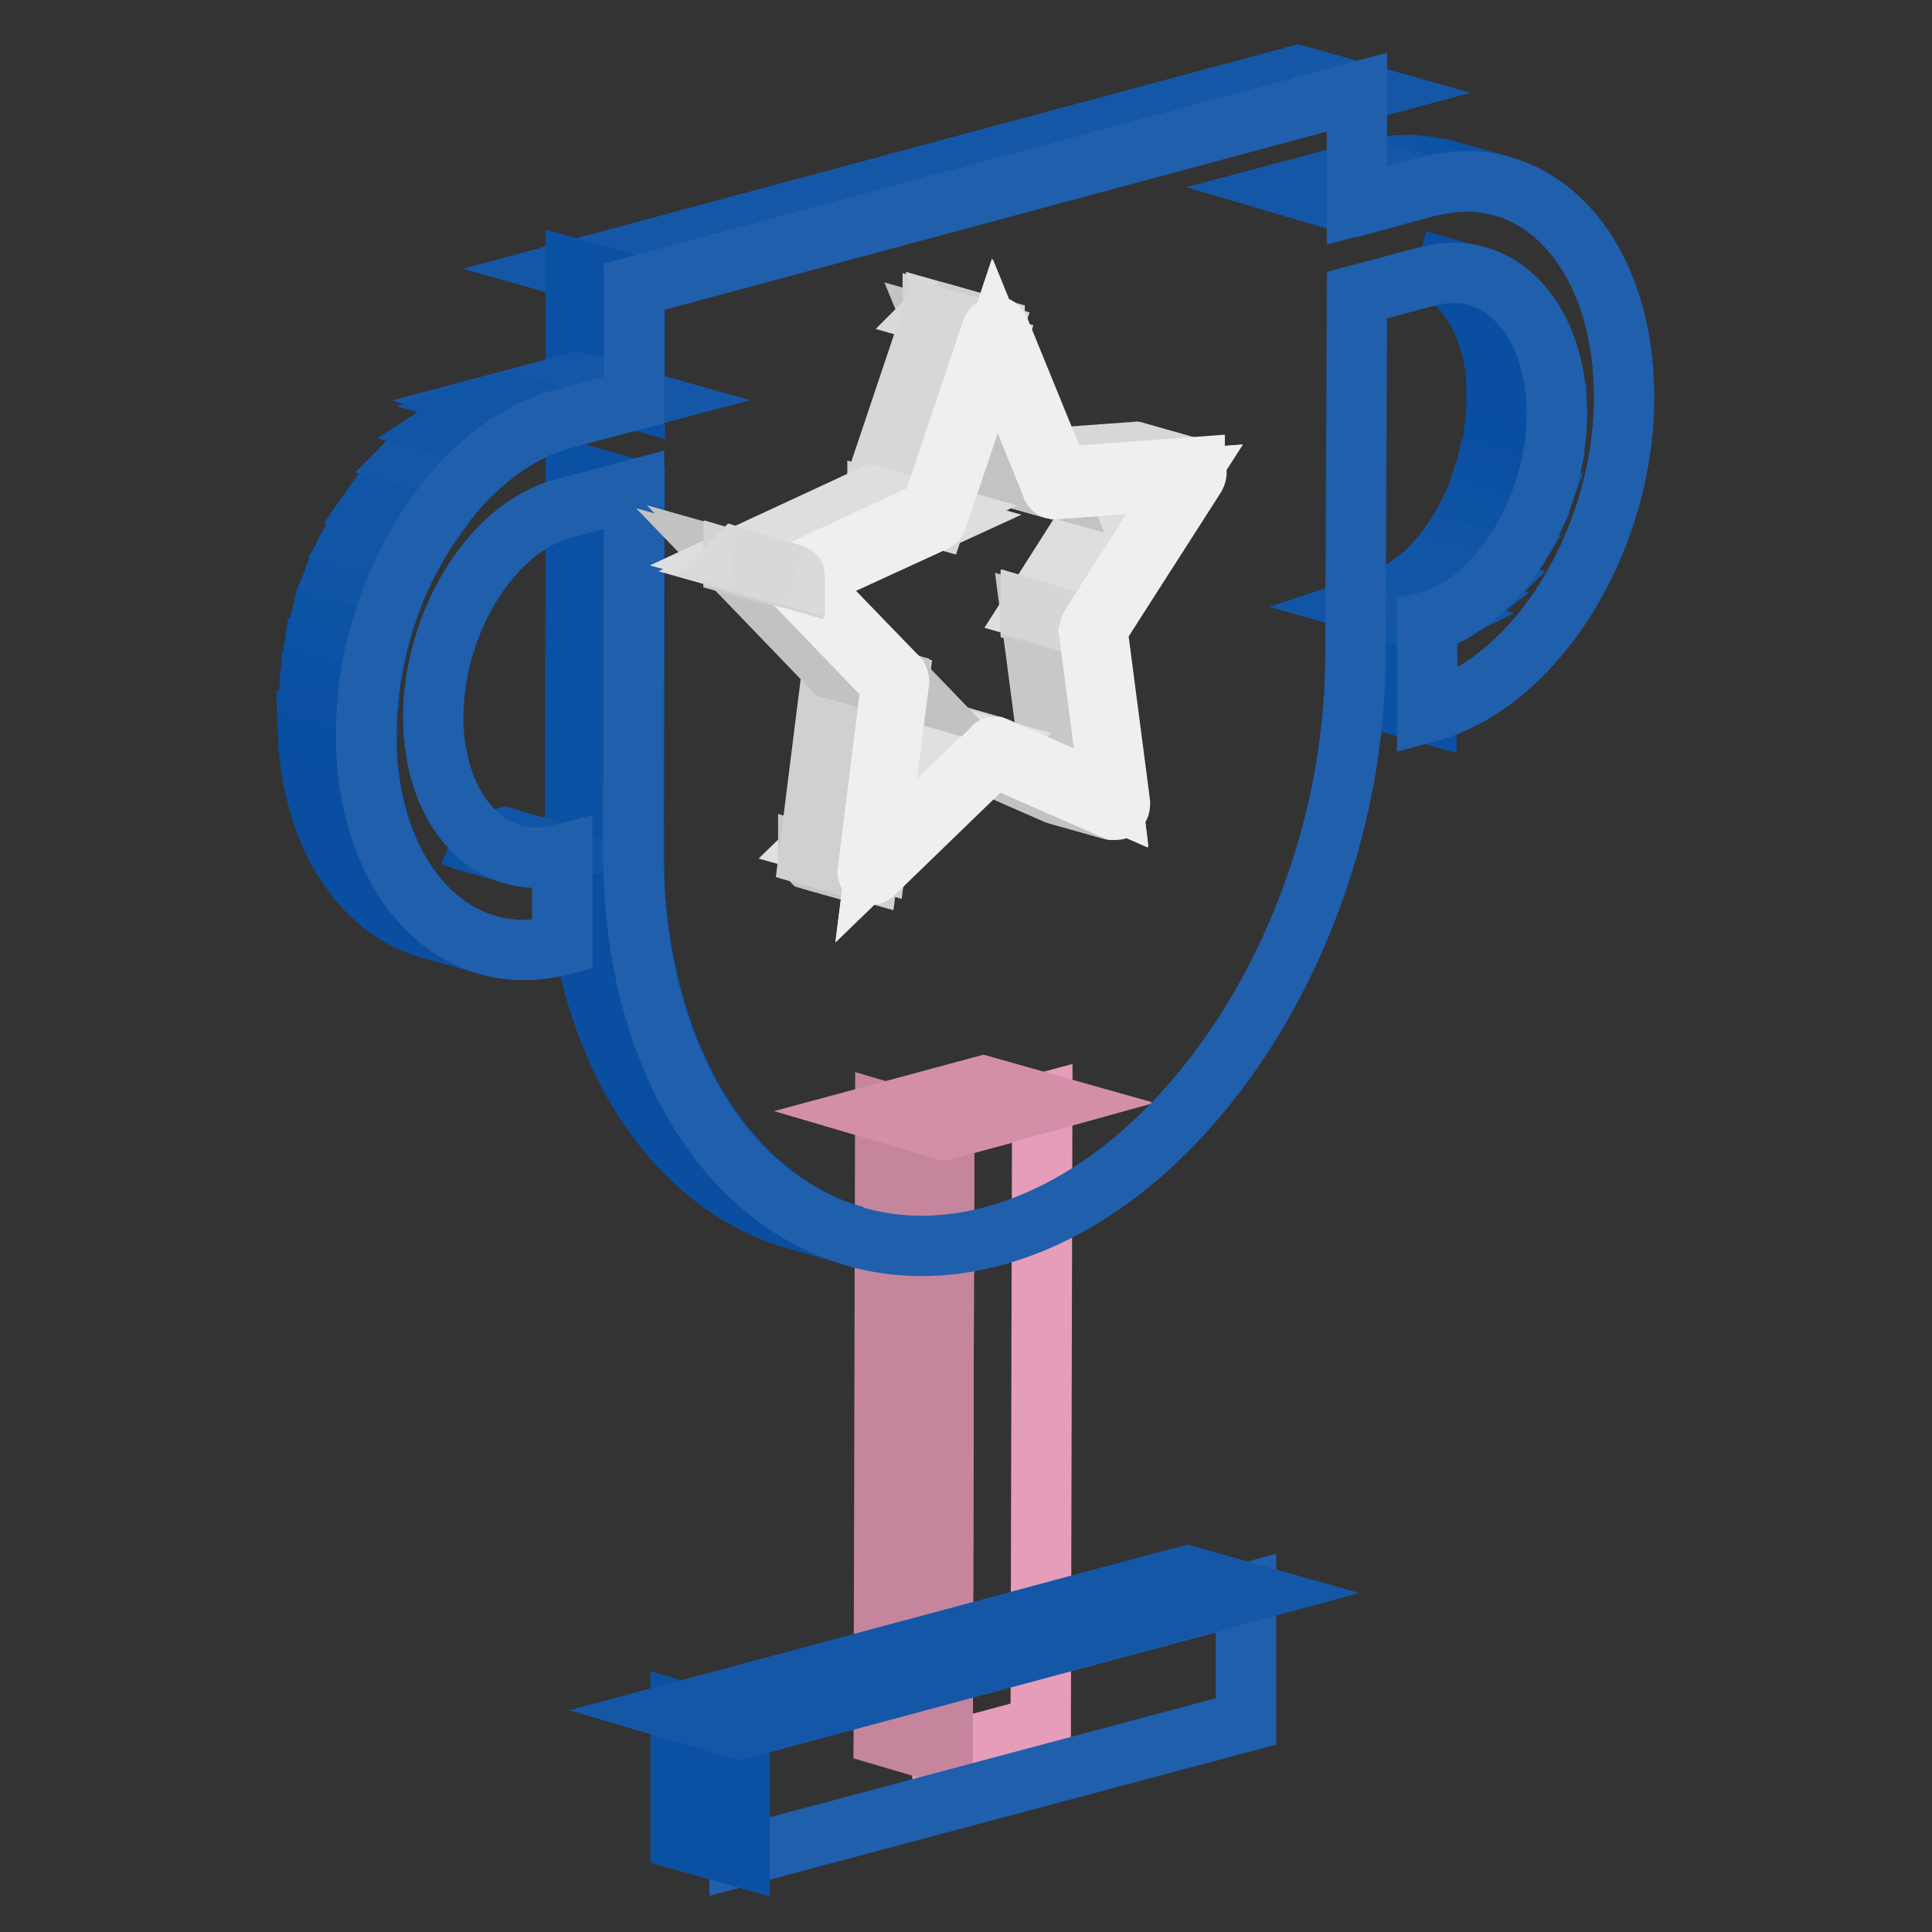 <?xml version="1.0" encoding="utf-8"?>
<!-- Svg Vector Icons : http://www.onlinewebfonts.com/icon -->
<!DOCTYPE svg PUBLIC "-//W3C//DTD SVG 1.1//EN" "http://www.w3.org/Graphics/SVG/1.1/DTD/svg11.dtd">
<svg version="1.1" xmlns="http://www.w3.org/2000/svg" xmlns:xlink="http://www.w3.org/1999/xlink" x="0px" y="0px" viewBox="0 0 256 256" enable-background="new 0 0 256 256" xml:space="preserve">
<rect x="0" y="0" width="256" height="256" fill="#333333" stroke="none"/>
<g> <path stroke-width="8" fill-opacity="0" stroke="#e59db9"  d="M138.1,146.2l-0.2,82.6l-13,3.5l0.2-82.6L138.1,146.2z"/> <path stroke-width="8" fill-opacity="0" stroke="#c5859d"  d="M124.9,232.3l-7.8-2.3l0.2-82.6l7.8,2.3L124.9,232.3z"/> <path stroke-width="8" fill-opacity="0" stroke="#d38fa8"  d="M125.1,149.7l-7.8-2.3l13-3.5l7.8,2.2L125.1,149.7z"/> <path stroke-width="8" fill-opacity="0" stroke="#1f5fac"  d="M165.1,211.1l0,17L98,246l0-16.9L165.1,211.1z"/> <path stroke-width="8" fill-opacity="0" stroke="#0b51a3"  d="M98,246l-7.8-2.2l0-17l7.8,2.3L98,246z"/> <path stroke-width="8" fill-opacity="0" stroke="#1457a7"  d="M98,229.1l-7.8-2.3l67.1-18l7.8,2.2L98,229.1z"/> <path stroke-width="8" fill-opacity="0" stroke="#0b51a3"  d="M189,94.5l-7.8-2.2l0-12l7.8,2.2L189,94.5z"/> <path stroke-width="8" fill-opacity="0" stroke="#1155a6"  d="M189,82.5l-7.8-2.2c0.2,0,0.4-0.1,0.6-0.2l7.8,2.2C189.4,82.4,189.2,82.5,189,82.5"/> <path stroke-width="8" fill-opacity="0" stroke="#1156a6"  d="M189.6,82.3l-7.8-2.2c1.5-0.5,3-1.2,4.3-2.1l7.8,2.2C192.6,81.2,191.1,81.9,189.6,82.3"/> <path stroke-width="8" fill-opacity="0" stroke="#1457a7"  d="M193.9,80.3l-7.8-2.2c1.1-0.8,2.2-1.6,3.2-2.6l7.8,2.2C196.1,78.7,195,79.5,193.9,80.3"/> <path stroke-width="8" fill-opacity="0" stroke="#1156a6"  d="M197.1,77.7l-7.8-2.2c1.3-1.3,2.5-2.7,3.5-4.3l7.8,2.2C199.6,75,198.4,76.4,197.1,77.7"/> <path stroke-width="8" fill-opacity="0" stroke="#1155a6"  d="M200.6,73.4l-7.8-2.2c0.6-0.9,1.2-1.9,1.7-2.9l7.8,2.2C201.8,71.5,201.2,72.5,200.6,73.4"/> <path stroke-width="8" fill-opacity="0" stroke="#1054a5"  d="M202.3,70.5l-7.8-2.2c0.4-0.8,0.9-1.7,1.2-2.6l7.8,2.2C203.2,68.8,202.8,69.7,202.3,70.5"/> <path stroke-width="8" fill-opacity="0" stroke="#0d53a4"  d="M203.6,67.9l-7.8-2.2c0.3-0.8,0.7-1.6,0.9-2.5l7.8,2.2C204.2,66.2,203.9,67.1,203.6,67.9"/> <path stroke-width="8" fill-opacity="0" stroke="#0c52a4"  d="M204.5,65.4l-7.8-2.2c0.3-0.8,0.5-1.7,0.7-2.5l7.8,2.2C205,63.7,204.8,64.6,204.5,65.4"/> <path stroke-width="8" fill-opacity="0" stroke="#0b51a3"  d="M205.2,62.9l-7.8-2.2c0.2-0.9,0.4-1.7,0.5-2.6l7.8,2.2C205.6,61.1,205.4,62,205.2,62.9"/> <path stroke-width="8" fill-opacity="0" stroke="#0a4fa2"  d="M205.8,60.3L198,58c0.2-1,0.3-1.9,0.3-2.9l7.8,2.2C206,58.3,205.9,59.3,205.8,60.3"/> <path stroke-width="8" fill-opacity="0" stroke="#084ea1"  d="M206.1,57.4l-7.8-2.2c0.1-0.8,0.1-1.6,0.1-2.4c0-0.4,0-0.8,0-1.2l7.8,2.2c0,0.4,0,0.8,0,1.2 C206.2,55.8,206.2,56.6,206.1,57.4"/> <path stroke-width="8" fill-opacity="0" stroke="#0a4ea1"  d="M206.2,53.9l-7.8-2.2c-0.3-8.9-4.6-15.4-10.5-17.2l7.8,2.2C201.6,38.4,205.9,44.9,206.2,53.9"/> <path stroke-width="8" fill-opacity="0" stroke="#1155a6"  d="M189.2,24.8l-7.8-2.2c1-0.3,2-0.5,3-0.6l7.8,2.2C191.2,24.3,190.2,24.5,189.2,24.8"/> <path stroke-width="8" fill-opacity="0" stroke="#1054a5"  d="M192.2,24.2l-7.8-2.2c1-0.1,2.1-0.2,3.1-0.1l7.8,2.2C194.3,24,193.2,24.1,192.2,24.2"/> <path stroke-width="8" fill-opacity="0" stroke="#0d53a4"  d="M195.3,24.1l-7.8-2.2c0.9,0.1,1.9,0.2,2.8,0.4l7.8,2.2C197.2,24.3,196.2,24.1,195.3,24.1"/> <path stroke-width="8" fill-opacity="0" stroke="#0c52a4"  d="M198.1,24.5l-7.8-2.3c0.4,0.1,0.7,0.2,1.1,0.3l7.8,2.2C198.8,24.6,198.4,24.6,198.1,24.5"/> <path stroke-width="8" fill-opacity="0" stroke="#1457a7"  d="M179.8,27.3L172,25l9.4-2.5l7.8,2.2L179.8,27.3z"/> <path stroke-width="8" fill-opacity="0" stroke="#0a4ea1"  d="M113.3,163.8l-7.8-2.2c-16.6-4.8-28.4-23-29.3-48l7.8,2.2C85,140.8,96.8,159,113.3,163.8"/> <path stroke-width="8" fill-opacity="0" stroke="#084ea1"  d="M84.1,115.8l-7.8-2.3c0-1.1-0.1-2.2-0.1-3.2l7.8,2.2C84,113.7,84,114.8,84.1,115.8"/> <path stroke-width="8" fill-opacity="0" stroke="#0b51a3"  d="M84,112.6l-7.8-2.2l0.1-47.7l7.8,2.2L84,112.6z"/> <path stroke-width="8" fill-opacity="0" stroke="#0c52a4"  d="M68.1,113.2l-7.8-2.3c0.2,0.1,0.5,0.1,0.7,0.2l7.8,2.3C68.5,113.3,68.3,113.3,68.1,113.2"/> <path stroke-width="8" fill-opacity="0" stroke="#0d53a4"  d="M68.8,113.4l-7.8-2.2c0.6,0.1,1.2,0.2,1.8,0.2l7.8,2.2C70,113.6,69.4,113.5,68.8,113.4"/> <path stroke-width="8" fill-opacity="0" stroke="#1054a5"  d="M70.6,113.6l-7.8-2.3c0.7,0,1.4,0,2.1-0.1l7.8,2.2C72,113.6,71.3,113.7,70.6,113.6"/> <path stroke-width="8" fill-opacity="0" stroke="#1155a6"  d="M72.7,113.6l-7.8-2.2c0.7-0.1,1.3-0.2,2-0.4l7.8,2.3C74,113.4,73.3,113.5,72.7,113.6"/> <path stroke-width="8" fill-opacity="0" stroke="#1457a7"  d="M84.2,37.9l-7.8-2.2L172,10l7.8,2.2L84.2,37.9L84.2,37.9z"/> <path stroke-width="8" fill-opacity="0" stroke="#0b51a3"  d="M84.1,52.9l-7.8-2.2l0-15l7.8,2.2L84.1,52.9z"/> <path stroke-width="8" fill-opacity="0" stroke="#1457a7"  d="M74.7,55.4L67,53.2l9.4-2.5l7.8,2.2L74.7,55.4z"/> <path stroke-width="8" fill-opacity="0" stroke="#0a4ea1"  d="M64.6,125.2l-7.8-2.2c-9-2.6-15.5-12.5-16-26.1l7.8,2.3C49.1,112.6,55.6,122.6,64.6,125.2"/> <path stroke-width="8" fill-opacity="0" stroke="#084ea1"  d="M48.7,99l-7.8-2.3c0-0.6,0-1.2,0-1.8c0-1.2,0-2.4,0.1-3.6l7.8,2.2c-0.1,1.2-0.1,2.4-0.1,3.6 C48.6,97.9,48.6,98.4,48.7,99"/> <path stroke-width="8" fill-opacity="0" stroke="#0a4fa2"  d="M48.8,93.7L41,91.4c0.1-1.5,0.3-2.9,0.5-4.4l7.8,2.2C49,90.7,48.9,92.2,48.8,93.7"/> <path stroke-width="8" fill-opacity="0" stroke="#0b51a3"  d="M49.3,89.3L41.5,87c0.2-1.3,0.5-2.7,0.8-4l7.8,2.2C49.8,86.6,49.5,88,49.3,89.3"/> <path stroke-width="8" fill-opacity="0" stroke="#0c52a4"  d="M50.1,85.3l-7.8-2.3c0.3-1.3,0.7-2.6,1.1-3.8l7.8,2.2C50.8,82.7,50.4,84,50.1,85.3"/> <path stroke-width="8" fill-opacity="0" stroke="#0d53a4"  d="M51.2,81.5l-7.8-2.2c0.4-1.3,0.9-2.6,1.4-3.8l7.8,2.2C52.1,78.9,51.6,80.2,51.2,81.5"/> <path stroke-width="8" fill-opacity="0" stroke="#1054a5"  d="M52.6,77.7l-7.8-2.2c0.6-1.4,1.2-2.7,1.9-4l7.8,2.2C53.8,75,53.2,76.3,52.6,77.7"/> <path stroke-width="8" fill-opacity="0" stroke="#1155a6"  d="M54.5,73.7l-7.8-2.2c0.8-1.5,1.7-3,2.7-4.4l7.8,2.2C56.2,70.7,55.3,72.2,54.5,73.7"/> <path stroke-width="8" fill-opacity="0" stroke="#1156a6"  d="M57.2,69.2L49.4,67c1.6-2.3,3.4-4.5,5.3-6.5l7.8,2.2C60.5,64.8,58.7,66.9,57.2,69.2"/> <path stroke-width="8" fill-opacity="0" stroke="#1457a7"  d="M62.5,62.8l-7.8-2.2c1.5-1.5,3.1-2.8,4.9-4l7.8,2.2C65.6,60,64,61.3,62.5,62.8"/> <path stroke-width="8" fill-opacity="0" stroke="#1156a6"  d="M67.4,58.8l-7.8-2.2c2-1.3,4.2-2.4,6.5-3.1l7.8,2.2C71.6,56.4,69.4,57.5,67.4,58.8"/> <path stroke-width="8" fill-opacity="0" stroke="#1155a6"  d="M73.9,55.7l-7.8-2.2c0.3-0.1,0.6-0.2,0.9-0.2l7.8,2.2C74.5,55.5,74.2,55.6,73.9,55.7"/> <path stroke-width="8" fill-opacity="0" stroke="#1f5fac"  d="M179.8,12.2l0,15l9.4-2.5c14.4-3.8,26,8.7,26,27.9c0,19.2-11.8,38-26.1,41.8l0-12 c9.4-2.5,17.1-14.9,17.2-27.5c0-12.6-7.6-20.8-17.1-18.3l-9.4,2.5L179.6,87c-0.1,35.3-21.6,69.7-48,76.8 c-26.4,7.1-47.8-15.8-47.7-51.2l0.1-47.7l-9.4,2.5c-9.4,2.5-17.1,14.9-17.2,27.5c0,12.6,7.6,20.8,17.1,18.3l0,12 c-14.4,3.8-26-8.7-26-27.9c0-19.2,11.8-38,26.1-41.8l9.4-2.5l0-15L179.8,12.2z"/> <path stroke-width="8" fill-opacity="0" stroke="#c4c4c4"  d="M147.7,107.4l-7.8-2.2l0,0L147.7,107.4L147.7,107.4"/> <path stroke-width="8" fill-opacity="0" stroke="#d3d3d3"  d="M158.1,62.1l-7.8-2.2h0L158.1,62.1L158.1,62.1"/> <path stroke-width="8" fill-opacity="0" stroke="#d0d0d0"  d="M158.2,62.1l-7.8-2.2h0.1L158.2,62.1L158.2,62.1"/> <path stroke-width="8" fill-opacity="0" stroke="#cececf"  d="M158.2,62.1l-7.8-2.2h0L158.2,62.1L158.2,62.1"/> <path stroke-width="8" fill-opacity="0" stroke="#c8c8c9"  d="M147.3,105.7l-7.8-2.2l-2.9-22.1l7.8,2.2L147.3,105.7L147.3,105.7z"/> <path stroke-width="8" fill-opacity="0" stroke="#dedede"  d="M144.5,83l-7.8-2.2l12.4-19.5l7.8,2.2L144.5,83z"/> <path stroke-width="8" fill-opacity="0" stroke="#c4c4c4"  d="M144.4,83.6l-7.8-2.2v-0.1L144.4,83.6L144.4,83.6"/> <path stroke-width="8" fill-opacity="0" stroke="#c8c7c7"  d="M144.4,83.6l-7.8-2.2c0,0,0-0.1,0-0.1l7.8,2.2C144.4,83.5,144.4,83.5,144.4,83.6"/> <path stroke-width="8" fill-opacity="0" stroke="#c9c9c9"  d="M144.4,83.5l-7.8-2.2v-0.1L144.4,83.5L144.4,83.5"/> <path stroke-width="8" fill-opacity="0" stroke="#cccccc"  d="M144.4,83.4l-7.8-2.2c0,0,0-0.1,0-0.1L144.4,83.4C144.4,83.3,144.4,83.4,144.4,83.4"/> <path stroke-width="8" fill-opacity="0" stroke="#cececf"  d="M144.4,83.3l-7.8-2.2c0,0,0-0.1,0-0.1L144.4,83.3C144.4,83.3,144.4,83.3,144.4,83.3"/> <path stroke-width="8" fill-opacity="0" stroke="#d0d0d0"  d="M144.4,83.2l-7.8-2.2c0,0,0-0.1,0-0.1L144.4,83.2C144.4,83.2,144.4,83.2,144.4,83.2"/> <path stroke-width="8" fill-opacity="0" stroke="#d3d3d3"  d="M144.4,83.1l-7.8-2.2c0,0,0-0.1,0-0.1L144.4,83.1C144.5,83.1,144.5,83.1,144.4,83.1"/> <path stroke-width="8" fill-opacity="0" stroke="#d5d6d5"  d="M144.5,83.1l-7.8-2.2l0-0.1L144.5,83.1L144.5,83.1"/> <path stroke-width="8" fill-opacity="0" stroke="#c3c2c2"  d="M147.7,107.4l-7.8-2.2l-16-7l7.8,2.3L147.7,107.4z M147.3,105.7l-7.8-2.2l-15.3-6.7l7.8,2.2L147.3,105.7z" /> <path stroke-width="8" fill-opacity="0" stroke="#c4c4c4"  d="M131.9,99l-7.8-2.2h0L131.9,99L131.9,99"/> <path stroke-width="8" fill-opacity="0" stroke="#dadada"  d="M131.5,99.2l-7.8-2.2c0,0,0.1,0,0.1-0.1L131.5,99.2C131.5,99.1,131.5,99.1,131.5,99.2"/> <path stroke-width="8" fill-opacity="0" stroke="#d8d8d8"  d="M131.6,99.1l-7.8-2.2c0,0,0.1,0,0.1-0.1l7.8,2.2C131.6,99,131.6,99.1,131.6,99.1"/> <path stroke-width="8" fill-opacity="0" stroke="#d5d6d5"  d="M131.7,99l-7.8-2.2h0.1L131.7,99L131.7,99"/> <path stroke-width="8" fill-opacity="0" stroke="#d3d3d3"  d="M131.8,99l-7.8-2.2h0.1L131.8,99L131.8,99"/> <path stroke-width="8" fill-opacity="0" stroke="#d0d0d0"  d="M131.8,99l-7.8-2.3h0.1L131.8,99L131.8,99"/> <path stroke-width="8" fill-opacity="0" stroke="#cececf"  d="M131.9,99l-7.8-2.2h0L131.9,99L131.9,99"/> <path stroke-width="8" fill-opacity="0" stroke="#d7d7d7"  d="M139.8,64.8l-7.8-2.2l17.1-1.3l7.8,2.2L139.8,64.8z"/> <path stroke-width="8" fill-opacity="0" stroke="#d7d7d7"  d="M140.2,63.4l-7.8-2.2l17.9-1.3l7.8,2.2L140.2,63.4L140.2,63.4z"/> <path stroke-width="8" fill-opacity="0" stroke="#cececf"  d="M139.7,64.8l-7.8-2.2h0L139.7,64.8L139.7,64.8"/> <path stroke-width="8" fill-opacity="0" stroke="#d0d0d0"  d="M139.7,64.8l-7.8-2.2h0.1L139.7,64.8L139.7,64.8"/> <path stroke-width="8" fill-opacity="0" stroke="#d3d3d3"  d="M139.8,64.8l-7.8-2.2h0L139.8,64.8L139.8,64.8"/> <path stroke-width="8" fill-opacity="0" stroke="#c4c4c4"  d="M139.7,64.8l-7.8-2.2c-0.1,0-0.2-0.1-0.3-0.3l7.8,2.2C139.5,64.6,139.6,64.7,139.7,64.8"/> <path stroke-width="8" fill-opacity="0" stroke="#e0e0e0"  d="M116.1,114l-7.8-2.2l15.4-14.9l7.8,2.2L116.1,114L116.1,114z"/> <path stroke-width="8" fill-opacity="0" stroke="#c4c4c4"  d="M115.3,116.1l-7.8-2.2c0,0-0.1,0-0.1,0l7.8,2.2C115.2,116.1,115.2,116.1,115.3,116.1"/> <path stroke-width="8" fill-opacity="0" stroke="#c4c4c4"  d="M115.2,116.1l-7.8-2.2c-0.1-0.1-0.2-0.3-0.2-0.5l7.8,2.3C114.9,115.8,115,116,115.2,116.1"/> <path stroke-width="8" fill-opacity="0" stroke="#c8c7c7"  d="M114.9,115.6l-7.8-2.3c0,0,0-0.1,0-0.1l7.8,2.3C114.9,115.5,114.9,115.6,114.9,115.6"/> <path stroke-width="8" fill-opacity="0" stroke="#c9c9c9"  d="M114.9,115.5l-7.8-2.3v0L114.9,115.5L114.9,115.5"/> <path stroke-width="8" fill-opacity="0" stroke="#d0d0d0"  d="M116.1,114l-7.8-2.2l3-23.6l7.8,2.2L116.1,114z"/> <path stroke-width="8" fill-opacity="0" stroke="#c3c3c3"  d="M139.5,64.5l-7.8-2.2L124,43.5l7.8,2.2L139.5,64.5z"/> <path stroke-width="8" fill-opacity="0" stroke="#c9c9c9"  d="M119.1,90.4l-7.8-2.2v0L119.1,90.4L119.1,90.4"/> <path stroke-width="8" fill-opacity="0" stroke="#c8c7c7"  d="M119.1,90.4l-7.8-2.2c0,0,0-0.1,0-0.1l7.8,2.2C119.1,90.3,119.1,90.3,119.1,90.4"/> <path stroke-width="8" fill-opacity="0" stroke="#c4c4c4"  d="M119.1,90.3l-7.8-2.2c0-0.1-0.1-0.3-0.2-0.4l7.8,2.2C119,90,119.1,90.1,119.1,90.3"/> <path stroke-width="8" fill-opacity="0" stroke="#d0d0d0"  d="M115,115.5l-7.8-2.2l3.1-24.7l7.8,2.2L115,115.5z"/> <path stroke-width="8" fill-opacity="0" stroke="#d0d0d0"  d="M131.4,44.1l-7.8-2.2l0-0.1L131.4,44.1L131.4,44.1"/> <path stroke-width="8" fill-opacity="0" stroke="#d3d3d3"  d="M131.4,44l-7.8-2.3c0,0,0-0.1,0-0.1L131.4,44C131.4,44,131.4,44,131.4,44"/> <path stroke-width="8" fill-opacity="0" stroke="#d5d6d5"  d="M131.4,43.9l-7.8-2.2c0,0,0-0.1,0.1-0.1L131.4,43.9C131.5,43.9,131.5,43.9,131.4,43.9"/> <path stroke-width="8" fill-opacity="0" stroke="#d8d8d8"  d="M131.5,43.8l-7.8-2.2c0,0,0.1-0.1,0.1-0.1l7.8,2.2C131.6,43.8,131.5,43.8,131.5,43.8"/> <path stroke-width="8" fill-opacity="0" stroke="#dadada"  d="M131.6,43.7l-7.8-2.2c0,0,0.1-0.1,0.1-0.1L131.6,43.7C131.7,43.7,131.6,43.7,131.6,43.7"/> <path stroke-width="8" fill-opacity="0" stroke="#d8d8d8"  d="M131.7,43.6l-7.8-2.2c0,0,0.1,0,0.1-0.1l7.8,2.2C131.8,43.6,131.7,43.6,131.7,43.6"/> <path stroke-width="8" fill-opacity="0" stroke="#d5d6d5"  d="M131.8,43.6l-7.8-2.2h0.1L131.8,43.6L131.8,43.6"/> <path stroke-width="8" fill-opacity="0" stroke="#d3d3d3"  d="M131.9,43.6l-7.8-2.2h0.1L131.9,43.6L131.9,43.6"/> <path stroke-width="8" fill-opacity="0" stroke="#d0d0d0"  d="M132,43.6l-7.8-2.2h0.1L132,43.6L132,43.6"/> <path stroke-width="8" fill-opacity="0" stroke="#cececf"  d="M132,43.6l-7.8-2.2h0L132,43.6L132,43.6"/> <path stroke-width="8" fill-opacity="0" stroke="#d7d7d7"  d="M124.1,68.6l-7.8-2.2l7.7-22.8l7.8,2.2L124.1,68.6z"/> <path stroke-width="8" fill-opacity="0" stroke="#d8d8d8"  d="M123.7,69.1l-7.8-2.2l0.1,0L123.7,69.1L123.7,69.1"/> <path stroke-width="8" fill-opacity="0" stroke="#dadada"  d="M123.8,69l-7.8-2.2c0,0,0.1-0.1,0.1-0.1l7.8,2.2C123.9,69,123.8,69,123.8,69"/> <path stroke-width="8" fill-opacity="0" stroke="#d8d8d8"  d="M123.9,69l-7.8-2.2c0,0,0.1-0.1,0.1-0.1l7.8,2.2C124,68.9,123.9,68.9,123.9,69"/> <path stroke-width="8" fill-opacity="0" stroke="#d5d6d5"  d="M124,68.8l-7.8-2.2c0,0,0-0.1,0.1-0.1L124,68.8C124,68.8,124,68.8,124,68.8"/> <path stroke-width="8" fill-opacity="0" stroke="#d3d3d3"  d="M124.1,68.7l-7.8-2.2c0,0,0-0.1,0-0.1L124.1,68.7C124.1,68.7,124.1,68.7,124.1,68.7"/> <path stroke-width="8" fill-opacity="0" stroke="#d0d0d0"  d="M124.1,68.7l-7.8-2.2l0-0.1L124.1,68.7L124.1,68.7"/> <path stroke-width="8" fill-opacity="0" stroke="#d7d7d7"  d="M123.3,67.9l-7.8-2.2l8-23.8l7.8,2.2L123.3,67.9z"/> <path stroke-width="8" fill-opacity="0" stroke="#c3c2c2"  d="M119,89.9l-7.8-2.2L98.8,74.8l7.8,2.2L119,89.9z"/> <path stroke-width="8" fill-opacity="0" stroke="#f0efef"  d="M131.8,45.8l7.6,18.7c0,0.2,0.2,0.3,0.4,0.3l17.1-1.3L144.5,83c-0.1,0.2-0.2,0.4-0.1,0.6l2.9,22.1L131.9,99 c-0.1,0-0.2,0-0.2,0c-0.1,0-0.2,0.1-0.2,0.1L116.1,114l3-23.6c0-0.2,0-0.4-0.1-0.6L106.6,77l17.2-7.9c0.2-0.1,0.3-0.3,0.4-0.5 L131.8,45.8z"/> <path stroke-width="8" fill-opacity="0" stroke="#dedede"  d="M106.6,77l-7.8-2.2l17.2-7.9l7.8,2.2L106.6,77z"/> <path stroke-width="8" fill-opacity="0" stroke="#c3c2c2"  d="M118.1,90.8l-7.8-2.2L97.4,75.2l7.8,2.2L118.1,90.8z"/> <path stroke-width="8" fill-opacity="0" stroke="#dedede"  d="M105.4,76.2l-7.8-2.2l17.9-8.3l7.8,2.2L105.4,76.2z"/> <path stroke-width="8" fill-opacity="0" stroke="#c4c4c4"  d="M105.2,77.4l-7.8-2.2c-0.1-0.1-0.1-0.3-0.1-0.4L105,77C105,77.1,105.1,77.3,105.2,77.4"/> <path stroke-width="8" fill-opacity="0" stroke="#c8c7c7"  d="M105,77l-7.8-2.2c0,0,0-0.1,0-0.1l7.8,2.2C105,76.9,105,77,105,77"/> <path stroke-width="8" fill-opacity="0" stroke="#c9c9c9"  d="M105,76.9l-7.8-2.2v-0.1L105,76.9L105,76.9"/> <path stroke-width="8" fill-opacity="0" stroke="#cccccc"  d="M105,76.8l-7.8-2.2v0L105,76.8L105,76.8"/> <path stroke-width="8" fill-opacity="0" stroke="#f0efef"  d="M158.5,62.4c0.1,0.2,0,0.5-0.1,0.7l-13,20.3l3,23c0,0.3,0,0.5-0.2,0.7c-0.1,0.1-0.2,0.2-0.3,0.2 c-0.1,0-0.2,0-0.2,0l-16-7l-16,15.5c-0.1,0.1-0.1,0.1-0.2,0.1c-0.1,0-0.2,0-0.3,0c-0.2-0.1-0.3-0.4-0.2-0.6l3.1-24.7l-12.9-13.4 c-0.1-0.2-0.2-0.4-0.1-0.7c0-0.2,0.2-0.4,0.4-0.6l17.9-8.3l8-23.8c0.1-0.2,0.2-0.4,0.5-0.5c0.2-0.1,0.4,0.1,0.5,0.3l8,19.6 l17.9-1.3C158.3,62.1,158.5,62.2,158.5,62.4L158.5,62.4z M144.5,83L157,63.5l-17.1,1.3c-0.2,0-0.3-0.1-0.4-0.3l-7.6-18.7l-7.7,22.8 c-0.1,0.2-0.2,0.4-0.4,0.5L106.6,77L119,89.9c0.1,0.2,0.2,0.4,0.1,0.6l-3,23.6l15.4-14.9c0.1-0.1,0.1-0.1,0.2-0.1 c0.1,0,0.2,0,0.2,0l15.3,6.7l-2.9-22.1C144.4,83.4,144.4,83.2,144.5,83"/> <path stroke-width="8" fill-opacity="0" stroke="#cccccc"  d="M105,76.7l-7.8-2.2v0L105,76.7L105,76.7"/> <path stroke-width="8" fill-opacity="0" stroke="#cececf"  d="M105,76.7l-7.8-2.2c0,0,0-0.1,0-0.1L105,76.7C105,76.7,105,76.7,105,76.7"/> <path stroke-width="8" fill-opacity="0" stroke="#d0d0d0"  d="M105.1,76.7l-7.8-2.2c0,0,0-0.1,0-0.1L105.1,76.7C105.1,76.6,105.1,76.6,105.1,76.7"/> <path stroke-width="8" fill-opacity="0" stroke="#d3d3d3"  d="M105.1,76.6l-7.8-2.2c0,0,0-0.1,0-0.1L105.1,76.6C105.1,76.5,105.1,76.6,105.1,76.6"/> <path stroke-width="8" fill-opacity="0" stroke="#d5d6d5"  d="M105.1,76.5l-7.8-2.2c0,0,0-0.1,0.1-0.1L105.1,76.5C105.2,76.4,105.1,76.5,105.1,76.5"/> <path stroke-width="8" fill-opacity="0" stroke="#d8d8d8"  d="M105.2,76.4l-7.8-2.2c0,0,0.1-0.1,0.1-0.1l7.8,2.2C105.2,76.3,105.2,76.4,105.2,76.4"/> <path stroke-width="8" fill-opacity="0" stroke="#dadada"  d="M105.3,76.3L97.5,74c0,0,0.1-0.1,0.1-0.1L105.3,76.3C105.3,76.2,105.3,76.3,105.3,76.3"/> <path stroke-width="8" fill-opacity="0" stroke="#d8d8d8"  d="M105.4,76.2L97.6,74l0.1,0L105.4,76.2L105.4,76.2"/></g>
</svg>